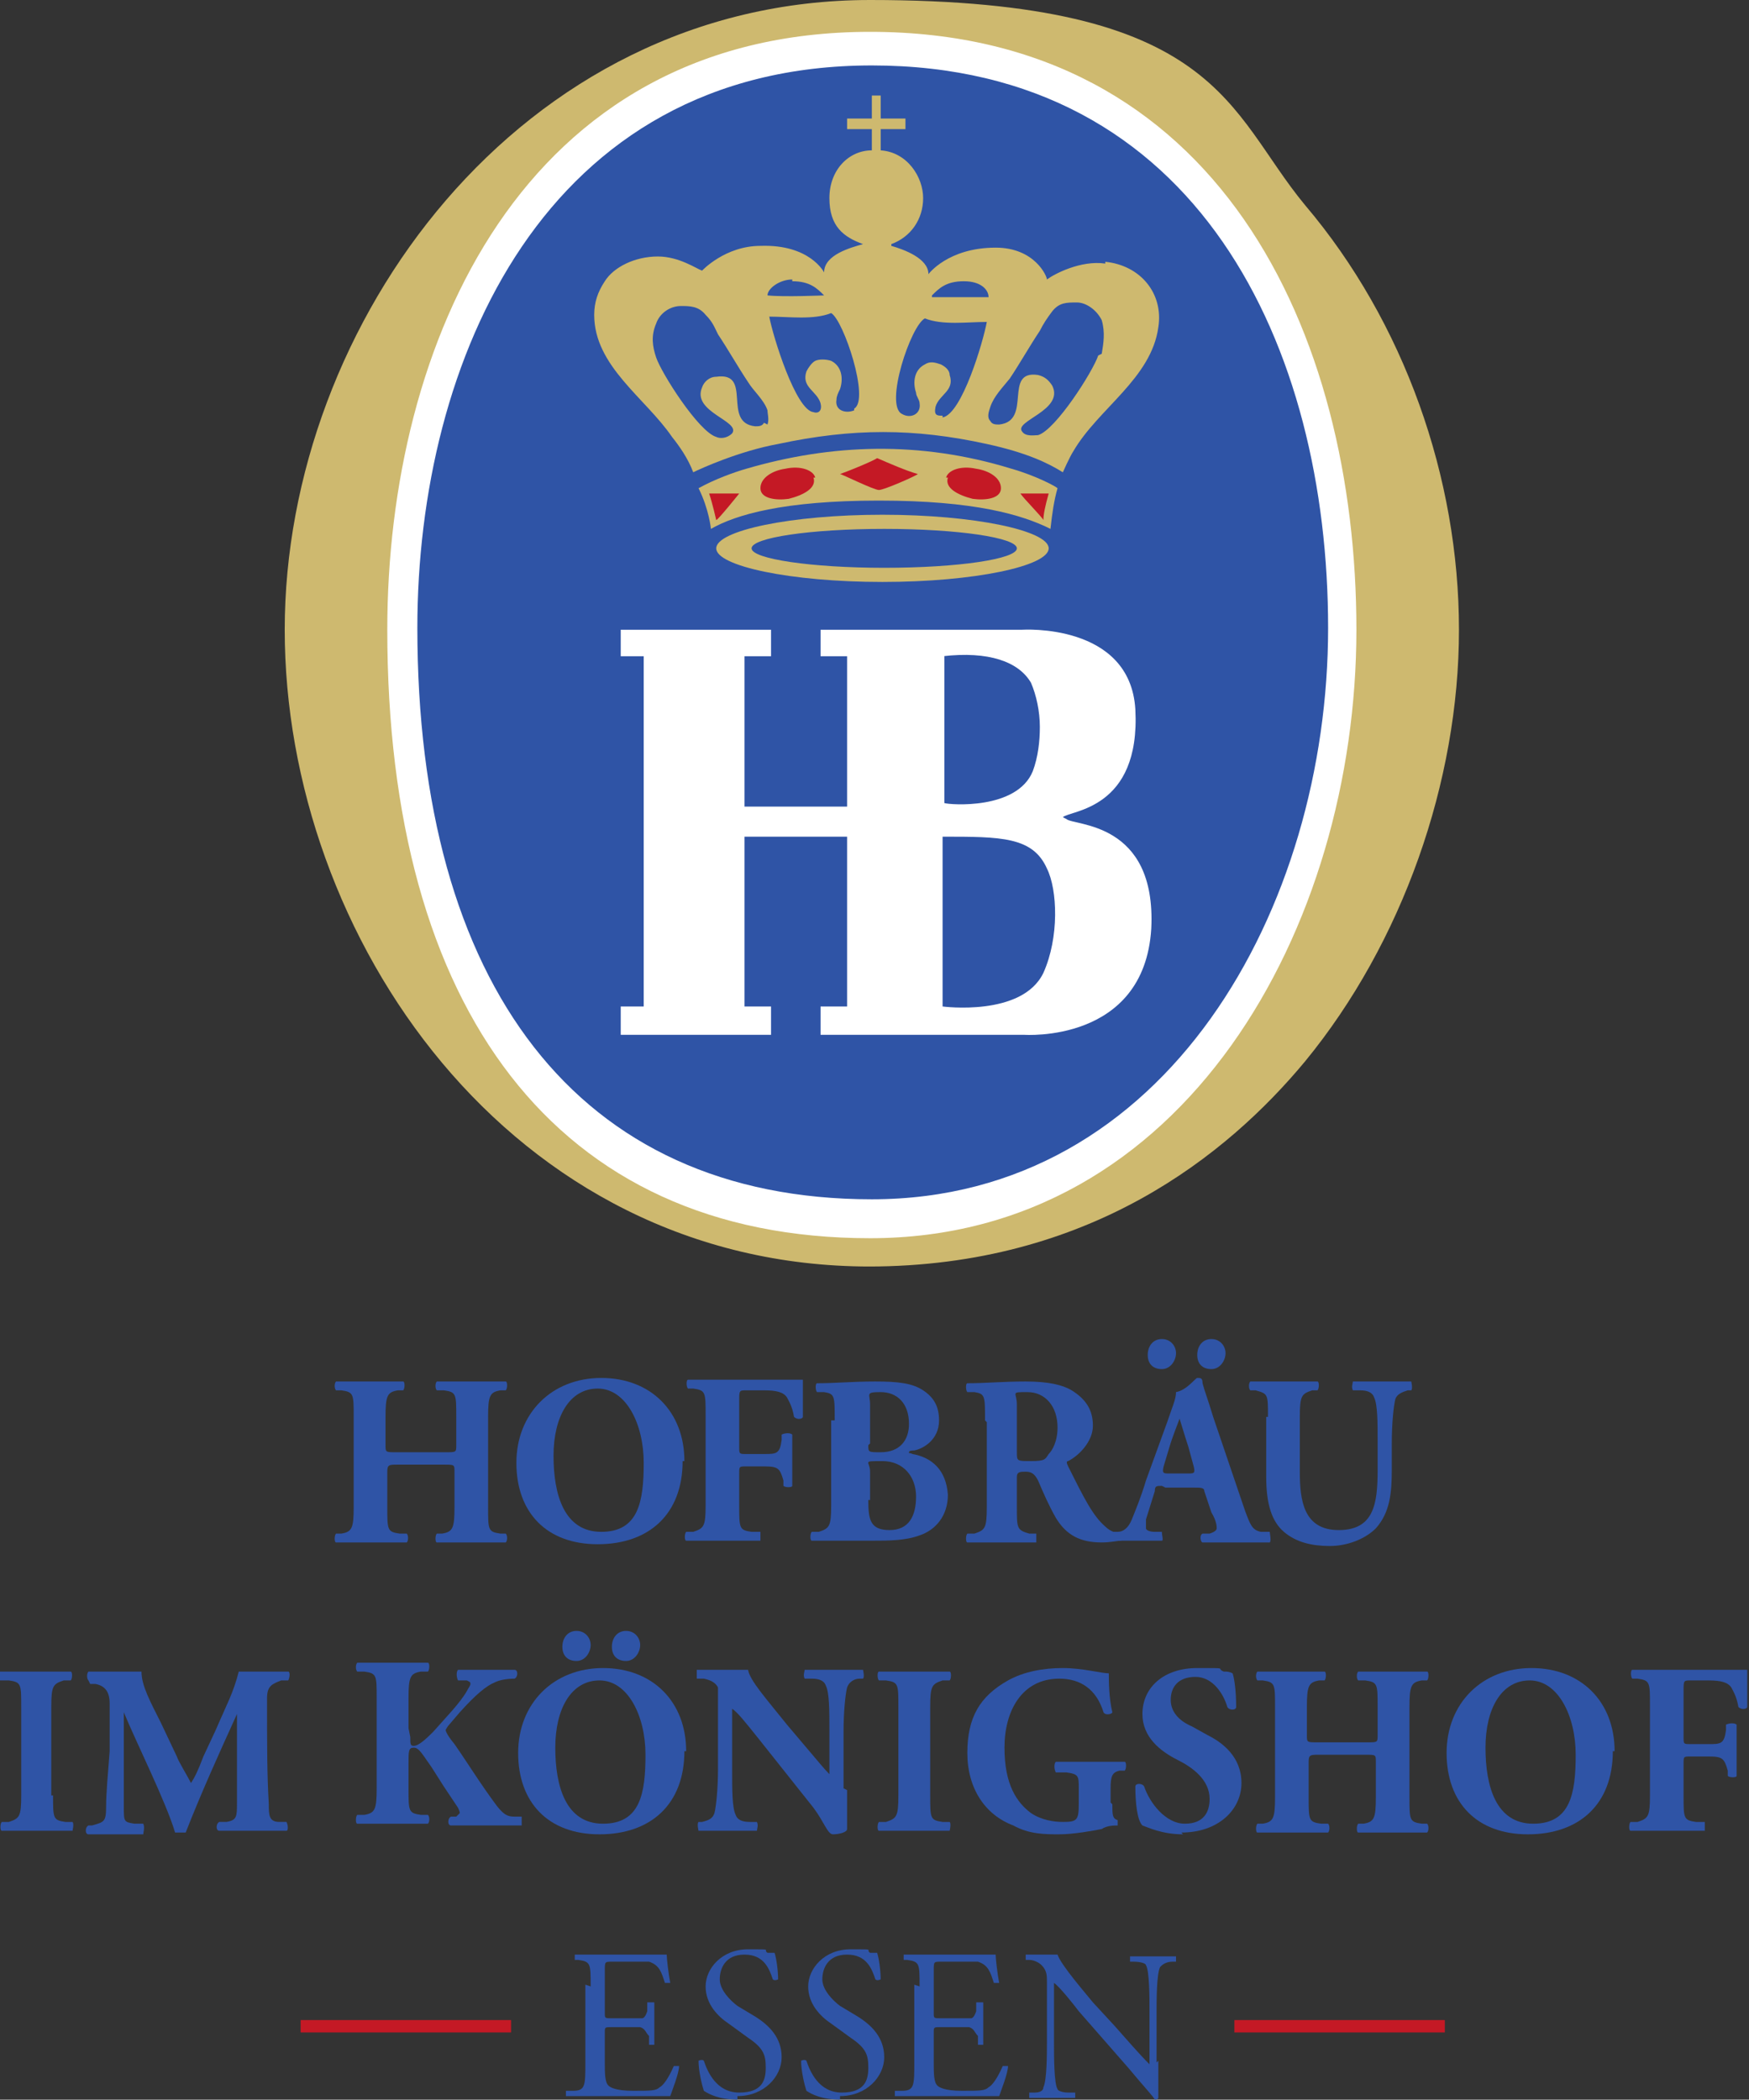 <?xml version="1.0" encoding="UTF-8"?>
<svg xmlns="http://www.w3.org/2000/svg" id="Ebene_1" version="1.1" viewBox="0 0 98.9 118.7">
  <rect x="0" y="0" width="98.9" height="118.7" fill="#333333" stroke="none"/>
  <defs>
    <style>
      .st0 {
        fill: #fff;
      }

      .st1 {
        fill-rule: evenodd;
      }

      .st1, .st2 {
        fill: #ceb96f;
      }

      .st3 {
        fill: #2f54a6;
      }

      .st4 {
        fill: #c41925;
      }
    </style>
  </defs>
  <g>
    <path class="st2" d="M49.2,71.6c-20.4,0-33.1-18.7-33.1-36S29.4,0,49.2,0s20.2,6.3,24.6,11.6c5.6,6.6,8.7,15.4,8.7,24s-3.2,17.7-8.7,24.4c-4.4,5.3-12.2,11.6-24.7,11.6h0Z"></path>
    <path class="st0" d="M21.9,35.6C21.9,19.5,29.5,1.8,49.2,1.8s27.5,17,27.5,33.8-9.7,34.4-27.5,34.4-27.3-13-27.3-34.4Z"></path>
    <path class="st3" d="M23.6,35.5c0-15.1,7.2-31.8,25.7-31.8s25.8,16,25.8,31.8-9.1,32.3-25.8,32.3-25.7-12.2-25.7-32.3Z"></path>
    <path class="st0" d="M60.1,46.2c.4-.4,4.4-.4,4.1-6.1-.3-4.9-6.4-4.5-6.4-4.5h-11.4v1.5h1.5v8.5h-5.8v-8.5h1.5v-1.5h-8.5v1.5h1.3v19.8h-1.3v1.6h8.5v-1.6h-1.5v-9.6h5.8v9.6h-1.5v1.6h11.5s6.8.5,7.2-6c.3-6.1-4.4-5.8-4.8-6.2ZM53.3,37.1c2.6-.3,4.3.3,5,1.5.3.7.5,1.6.5,2.5,0,.8-.1,1.7-.4,2.5-.9,2.2-4.7,1.9-5,1.8v-8.4ZM59,55c-1.2,2.5-5.7,1.9-5.7,1.9v-9.6c3.3,0,5.1,0,5.9,1.8.6,1.2.7,3.9-.2,5.9Z"></path>
    <path class="st2" d="M57.2,26.5c1.4.4,2.5,1,2.6,1.1-.2.7-.3,1.4-.4,2.3-1.6-.8-4.3-1.6-9.7-1.6s-8.1.8-9.5,1.6c0,0-.1-1.1-.7-2.3.9-.5,2-.9,2.7-1.1,4.8-1.4,9.8-1.6,15,0Z"></path>
    <path class="st4" d="M49.6,25.9c-.3.2-1.8.8-2.1.9.1,0,1.9.9,2.2.9s2.1-.8,2.2-.9c-.7-.2-1.6-.6-2.3-.9Z"></path>
    <path class="st4" d="M53.6,27c-.2.6.6,1,1.4,1.2.7.1,1.6,0,1.6-.6s-.7-1-1.4-1.1c-.9-.2-1.6.1-1.7.5Z"></path>
    <path class="st4" d="M46,27c.2.6-.6,1-1.4,1.2-.7.1-1.6,0-1.6-.6s.7-1,1.4-1.1c.9-.2,1.6.1,1.7.5Z"></path>
    <path class="st4" d="M40.1,27.9c.2.6.4,1.5.4,1.5.1,0,1.3-1.5,1.3-1.5h-1.7Z"></path>
    <path class="st4" d="M57.7,27.9c.2.3,1.2,1.3,1.3,1.5,0-.3.1-.8.3-1.5h-1.7Z"></path>
    <path class="st1" d="M49.9,29.1c-5.2,0-9.4.9-9.4,1.9s4.2,1.9,9.4,1.9,9.4-.9,9.4-1.9-4.2-1.9-9.4-1.9ZM50,32.1c-4.1,0-7.5-.5-7.5-1.1s3.3-1.1,7.5-1.1,7.5.5,7.5,1.1-3.3,1.1-7.5,1.1Z"></path>
    <path class="st2" d="M62.5,14.9c-1.4-.2-2.9.6-3.3.9,0-.2-.7-1.8-2.9-1.8-2.7,0-3.8,1.5-3.8,1.5,0-.9-1.4-1.4-2.1-1.6h0c0,0,0,0,0-.1,1.1-.4,1.8-1.4,1.8-2.6s-.9-2.6-2.4-2.7v-1.2h1.4v-.6h-1.4v-1.3h-.5v1.3h-1.4v.6h1.4s0,1.2,0,1.2c-1.3,0-2.4,1.1-2.4,2.7s.8,2.2,1.9,2.6c0,0,0,0,0,0,0,0,0,0,0,0-.7.2-2.2.6-2.2,1.6,0,0-.8-1.6-3.6-1.5-2,0-3.3,1.4-3.3,1.4-.3-.1-1.3-.8-2.5-.8-1.3,0-2.5.6-3,1.4-.4.6-.6,1.2-.6,1.9,0,2.9,2.9,4.7,4.4,6.9.4.5.9,1.2,1.2,2,.4-.2,2.6-1.2,4.8-1.6,4.2-.9,7.7-.9,11.8,0,2.3.5,3.5,1.1,4.3,1.6,0,0,.4-.9.6-1.2,1.4-2.4,4.4-4.1,4.8-7,.3-1.9-1-3.5-3-3.7ZM43.2,23.9c-.1.2-.3.2-.5.2-1.9-.2-.1-3.1-2.2-2.8-.4,0-.7.3-.8.6-.6,1.4,2.2,1.9,1.7,2.6-.3.3-.7.3-.9.2-1-.3-3.1-3.6-3.4-4.5-.2-.6-.3-1.2,0-1.9.2-.6.8-1,1.4-1,.5,0,1,0,1.4.5.4.4.5.7.7,1.1.6.9,1.1,1.8,1.7,2.7.3.5.9,1,1.1,1.6,0,.2.1.5,0,.8ZM44.8,15.9c1,0,1.4.4,1.8.8,0,0-2.3.1-3.2,0,0-.4.7-.9,1.4-.9ZM48.3,23.2c-.5.2-1.1,0-1-.6,0-.2.1-.4.2-.6.2-.6.1-1.3-.5-1.6-.3-.1-.7-.1-.9,0-.2.1-.4.4-.5.6-.3.9.6,1.1.8,1.8.1.4-.1.6-.4.5-1-.1-2.3-4.3-2.5-5.4,1.1,0,2.5.2,3.5-.2.7.4,2.2,4.9,1.3,5.4ZM53.3,23.5c-.3,0-.5,0-.4-.5.2-.7,1.1-.9.8-1.8,0-.3-.3-.5-.5-.6-.3-.1-.6-.2-.9,0-.6.3-.7,1-.5,1.6,0,.2.2.4.2.6.1.6-.5.9-1,.6-1-.5.5-5,1.3-5.4,1,.4,2.4.2,3.5.2-.2,1.1-1.4,5.2-2.5,5.4ZM52.7,16.7c.4-.4.8-.8,1.8-.8s1.4.5,1.4.9c-.9,0-3.3,0-3.2,0ZM62.1,20.1c-.3.9-2.4,4.2-3.4,4.5-.2,0-.7.1-.9-.2-.5-.6,2.4-1.2,1.7-2.6-.2-.3-.4-.5-.8-.6-2-.3-.3,2.6-2.2,2.8-.2,0-.4,0-.5-.2-.2-.2-.1-.5,0-.8.2-.6.7-1.1,1.1-1.6.6-.9,1.1-1.8,1.7-2.7.2-.4.4-.7.7-1.1.4-.5.8-.5,1.4-.5.5,0,1.1.4,1.4,1,.2.7.1,1.3,0,1.9Z"></path>
  </g>
  <g>
    <path class="st3" d="M22.5,82.8c-.5,0-.6,0-.6.4v2c0,1.3,0,1.4.7,1.5h.4c.1.1.1.4,0,.5-.8,0-1.4,0-2,0s-1.3,0-2,0c-.1,0-.1-.4,0-.5h.3c.6-.1.7-.3.7-1.5v-5.1c0-1.3,0-1.4-.7-1.5h-.3c-.1-.1-.1-.4,0-.5.7,0,1.3,0,2,0s1.3,0,1.8,0c.1,0,.1.4,0,.5h-.3c-.6.1-.7.3-.7,1.5v1.6c0,.4,0,.4.6.4h2.8c.6,0,.6,0,.6-.4v-1.6c0-1.3,0-1.4-.7-1.5h-.4c-.1-.1-.1-.4,0-.5.7,0,1.4,0,2,0s1.3,0,1.9,0c.1,0,.1.4,0,.5h-.3c-.6.1-.7.3-.7,1.5v5.1c0,1.3,0,1.4.7,1.5h.3c.1.1.1.4,0,.5-.7,0-1.3,0-1.9,0s-1.3,0-2,0c-.1,0-.1-.4,0-.5h.3c.6-.1.7-.3.7-1.5v-2c0-.4,0-.4-.6-.4h-2.8Z"></path>
    <path class="st3" d="M38.6,82.6c0,3-1.9,4.7-4.8,4.7s-4.6-1.8-4.6-4.6,2-4.8,4.8-4.8,4.7,1.9,4.7,4.7ZM33.8,78.5c-1.6,0-2.5,1.6-2.5,3.8s.6,4.3,2.7,4.3,2.4-1.7,2.4-3.9-1-4.2-2.6-4.2Z"></path>
    <path class="st3" d="M41.8,81.8c0,.4,0,.4.4.4h1c.7,0,.9,0,1-.8v-.3c.2-.1.5-.1.6,0,0,.4,0,.9,0,1.5s0,1,0,1.4c0,.1-.4.1-.5,0v-.3c-.2-.7-.3-.8-1.1-.8h-1c-.4,0-.4,0-.4.4v1.8c0,1.3,0,1.4.7,1.5h.5c0,.1,0,.5,0,.5-.8,0-1.5,0-2.1,0s-1.3,0-2.1,0c-.1,0-.1-.4,0-.5h.4c.6-.2.7-.3.7-1.5v-5.1c0-1.3,0-1.4-.7-1.5h-.3c-.1-.1-.1-.5,0-.5.6,0,1.2,0,1.9,0h2.8c.9,0,1.6,0,1.8,0,0,.2,0,1.2,0,2.1,0,.1-.3.2-.5,0-.1-.6-.3-.9-.4-1.1-.2-.3-.6-.4-1.3-.4h-1c-.4,0-.4,0-.4.6v2.5Z"></path>
    <path class="st3" d="M47.2,80.3c0-1.4,0-1.5-.6-1.6h-.4c-.1-.1-.1-.5,0-.5,1,0,2-.1,3.3-.1s2.1.1,2.7.5c.6.4.9.9.9,1.7,0,1.1-.9,1.6-1.4,1.7-.1,0-.3,0-.3.1s0,0,.2.1c1.1.2,1.9.9,2,2.3,0,1.2-.7,2-1.6,2.3-.8.3-1.8.3-2.6.3s-1,0-1.4,0c-.7,0-1.3,0-2.1,0-.1,0-.1-.4,0-.5h.4c.6-.2.7-.3.7-1.5v-4.8ZM49.1,81.7c0,.4,0,.4.7.4,1.1,0,1.6-.7,1.6-1.6,0-1.2-.7-1.8-1.6-1.8s-.6.1-.6.7v2.2ZM49.1,84.8c0,1.1.1,1.7,1.2,1.7s1.5-.8,1.5-1.9-.7-2-1.9-2-.7,0-.7.6v1.6Z"></path>
    <path class="st3" d="M55.7,80.3c0-1.4,0-1.5-.6-1.6h-.4c-.1-.1-.1-.5,0-.5,1,0,2-.1,3.3-.1s2.1.2,2.6.5c.8.5,1.2,1.1,1.2,2s-.8,1.7-1.4,2c-.1,0-.1.1,0,.3.9,1.8,1.4,2.8,2.1,3.4.3.3.7.4.9.4.1,0,.1.3,0,.4-.2,0-.6.1-1.1.1-1.2,0-2-.4-2.6-1.4-.4-.7-.7-1.4-1-2.1-.2-.4-.4-.5-.7-.5s-.5,0-.5.3v1.7c0,1.2,0,1.3.7,1.5h.4c0,.1,0,.5,0,.5-.7,0-1.3,0-2,0s-1.3,0-1.9,0c-.1,0-.1-.4,0-.5h.4c.6-.2.7-.3.7-1.5v-4.8ZM57.5,82.1c0,.5,0,.5.8.5s.8-.1,1-.4c.2-.2.5-.7.5-1.5,0-1.2-.7-2-1.7-2s-.6,0-.6.7v2.6Z"></path>
    <path class="st3" d="M65.7,84c-.3,0-.4,0-.4.3l-.5,1.6c0,.3,0,.4,0,.5s.2.2.5.2h.4c0,.2.1.5,0,.5-.5,0-.9,0-1.5,0-.5,0-.8,0-1.4,0-.1,0-.1-.4,0-.5h.4c.3,0,.6-.2.8-.7.2-.5.5-1.2.8-2.2l1.2-3.3c.3-.9.5-1.3.5-1.7.6-.1,1.1-.8,1.2-.8.2,0,.3,0,.3.3.1.4.3.9.6,1.9l1.8,5.3c.3.8.4,1.1.9,1.2h.5c0,.1.1.5,0,.6-.6,0-1.4,0-2,0s-1.2,0-1.8,0c-.1,0-.2-.4,0-.5h.4c.3-.1.4-.2.4-.3s0-.4-.3-.9l-.4-1.2c0-.2-.2-.2-.6-.2h-1.6ZM64.9,76.6c0-.5.3-.9.8-.9s.8.4.8.8-.3.9-.8.9-.8-.3-.8-.8ZM67.2,83.3c.3,0,.4,0,.3-.4l-.3-1.1c-.2-.6-.4-1.3-.5-1.6-.1.3-.4,1-.6,1.7l-.3,1c-.1.4,0,.4.3.4h1.3ZM67.7,76.6c0-.5.3-.9.8-.9s.8.4.8.8-.3.9-.8.9-.8-.3-.8-.8Z"></path>
    <path class="st3" d="M71.7,80.1c0-1.3,0-1.3-.7-1.5h-.3c-.1-.1-.1-.4,0-.5.6,0,1.3,0,1.9,0s1.3,0,1.9,0c.1,0,.1.4,0,.5h-.3c-.6.2-.7.3-.7,1.5v3.1c0,1.6.2,3.3,2.2,3.3s2.2-1.5,2.2-3.4v-1.6c0-1.1,0-2.1-.2-2.5-.1-.3-.4-.4-.8-.4h-.4c-.1-.2,0-.4,0-.5.7,0,1.2,0,1.8,0s1,0,1.5,0c0,0,.1.4,0,.5h-.2c-.3.1-.6.2-.7.5-.1.4-.2,1.4-.2,2.5v1.5c0,1.3-.1,2.4-.9,3.3-.6.6-1.6,1-2.6,1s-1.9-.2-2.6-.8c-.7-.6-1-1.6-1-3.1v-3.4Z"></path>
    <path class="st3" d="M3,101.5c0,1.3,0,1.4.7,1.5h.4c.1.1,0,.5,0,.5-.7,0-1.4,0-2,0s-1.3,0-2,0c-.1,0-.1-.4,0-.5h.4c.6-.2.7-.3.7-1.5v-5c0-1.3,0-1.4-.7-1.5H0c-.1-.1-.1-.5,0-.5.7,0,1.4,0,2,0s1.3,0,2,0c.1,0,.1.4,0,.5h-.4c-.6.2-.7.3-.7,1.5v5Z"></path>
    <path class="st3" d="M5,95c-.1-.1-.1-.4,0-.5.5,0,1,0,1.7,0s.8,0,1.3,0c0,.8.5,1.7,1.1,2.9l.9,1.9c.1.3.6,1.1.8,1.5.2-.3.4-.7.7-1.5l.7-1.5c.6-1.4,1-2.1,1.3-3.3.6,0,.9,0,1.3,0s1.1,0,1.5,0c.1,0,.1.3,0,.5h-.4c-.5.2-.8.3-.8,1,0,2.8,0,4.3.1,6,0,.6,0,1,.6,1h.4c.1.2.1.5,0,.5-.6,0-1.2,0-1.8,0s-1.3,0-2,0c-.2,0-.2-.4,0-.5h.4c.6-.1.6-.3.6-1.1v-3.5s0-1.5,0-1.5h0c-1,2.2-2,4.4-2.9,6.7,0,0-.2,0-.3,0s-.3,0-.3,0c-.5-1.7-2.2-5.1-2.9-6.8h0c0,.9,0,1.5,0,2.2,0,.9,0,2.2,0,3.1s0,.9.6,1h.5c.1.2,0,.5,0,.6-.5,0-1.1,0-1.6,0s-.9,0-1.5,0c-.2,0-.2-.4,0-.5h.2c.7-.2.8-.2.8-1.1,0-.7.1-1.8.2-3.1,0-.9,0-2,0-2.7s-.3-1-.8-1.1h-.3Z"></path>
    <path class="st3" d="M23.2,98.2c0,.4,0,.5.2.5.3,0,.8-.5,1.1-.8.7-.8,1.5-1.6,1.9-2.3.1-.2.2-.3.2-.4s0-.1-.2-.2h-.5c-.1-.2-.1-.5,0-.6.7,0,1.2,0,1.6,0s1.1,0,1.6,0c.2,0,.2.4,0,.5-.5,0-.9.1-1.1.2-.5.2-1.1.7-2,1.7l-.6.7c-.1.1-.2.3-.2.3s0,.2.5.8c.7,1,1.5,2.3,2.4,3.5.4.5.6.6,1,.6h.4c0,.2,0,.5,0,.5-.7,0-1.3,0-1.9,0s-1.3,0-2.1,0c-.2,0-.2-.4,0-.5h.3c.1-.1.2-.2.2-.2s0-.1-.1-.3l-.8-1.2-.7-1.1c-.5-.7-.7-1.1-1-1.1s-.3.2-.3.9v1.4c0,1.3,0,1.4.7,1.5h.4c.1.1.1.4,0,.5-.7,0-1.4,0-2,0s-1.3,0-2,0c-.1,0-.1-.4,0-.5h.4c.6-.1.7-.3.7-1.5v-5.1c0-1.3,0-1.4-.7-1.5h-.4c-.1-.1-.1-.4,0-.5.7,0,1.3,0,2,0s1.3,0,2,0c.1,0,.1.4,0,.5h-.4c-.6.1-.7.3-.7,1.5v1.7Z"></path>
    <path class="st3" d="M38.7,99c0,3-1.9,4.7-4.8,4.7s-4.6-1.8-4.6-4.6,2-4.8,4.8-4.8,4.7,1.9,4.7,4.7ZM33.9,95c-1.6,0-2.5,1.6-2.5,3.8s.6,4.3,2.7,4.3,2.4-1.7,2.4-3.9-1-4.2-2.6-4.2ZM31.8,93.1c0-.5.3-.9.8-.9s.8.4.8.8-.3.9-.8.9-.8-.3-.8-.8ZM34.6,93.1c0-.5.3-.9.8-.9s.8.4.8.8-.3.9-.8.9-.8-.3-.8-.8Z"></path>
    <path class="st3" d="M47.9,101.2c0,.9,0,1.7,0,2.2,0,.2-.5.3-.8.3s-.5-.7-1.1-1.5l-3.1-3.9c-.8-1-1.2-1.5-1.5-1.7,0,.1,0,.4,0,.9v2.6c0,1.1,0,2.1.2,2.5.1.3.4.4.8.4h.4c.1.2,0,.4,0,.5-.7,0-1.3,0-1.8,0s-1,0-1.5,0c0,0-.1-.4,0-.5h.2c.4-.1.6-.2.7-.5.1-.4.2-1.4.2-2.5v-3.4c0-.7,0-1,0-1.2-.1-.2-.3-.4-.8-.5h-.4c0-.2,0-.5,0-.5.6,0,1.3,0,1.8,0s.8,0,1.1,0c.1.6,1,1.6,2.2,3.1l1.1,1.3c.6.7,1,1.2,1.3,1.5,0-.1,0-.4,0-.6v-1.9c0-1.1,0-2.1-.2-2.5-.1-.3-.4-.4-.8-.4h-.4c-.1-.2,0-.4,0-.5.7,0,1.2,0,1.8,0s1,0,1.5,0c0,0,.1.4,0,.5h-.2c-.3,0-.6.2-.7.5-.1.4-.2,1.4-.2,2.5v3.2Z"></path>
    <path class="st3" d="M52.6,101.5c0,1.3,0,1.4.7,1.5h.4c.1.1,0,.5,0,.5-.7,0-1.4,0-2,0s-1.3,0-2,0c-.1,0-.1-.4,0-.5h.4c.6-.2.7-.3.7-1.5v-5c0-1.3,0-1.4-.7-1.5h-.4c-.1-.1-.1-.5,0-.5.7,0,1.4,0,2,0s1.3,0,2,0c.1,0,.1.4,0,.5h-.4c-.6.2-.7.3-.7,1.5v5Z"></path>
    <path class="st3" d="M62.9,102c0,.6,0,.8.3.9,0,0,0,.3,0,.3-.2,0-.6,0-.9.2-.5.1-1.6.3-2.4.3s-1.7,0-2.6-.5c-1.6-.6-2.6-2.1-2.6-4.1s.7-3.2,2.3-4.1c.9-.5,2-.7,3.1-.7s2.2.3,2.6.3c0,.4,0,1.4.2,2.2,0,.1-.4.2-.5,0-.4-1.3-1.3-1.9-2.5-1.9-2.1,0-3.1,1.8-3.1,3.9s.7,3.1,1.5,3.7c.6.4,1.3.5,1.8.5.8,0,.9-.1.9-1v-.9c0-.7,0-.8-.7-.9h-.6c-.1-.2-.1-.5,0-.6.9,0,1.6,0,2.2,0s1.3,0,1.7,0c.1,0,.1.4,0,.5h-.3c-.4.1-.5.3-.5,1v.8Z"></path>
    <path class="st3" d="M66.9,103.7c-1.2,0-2-.4-2.3-.5-.3-.3-.4-1.3-.4-2.2,0-.2.4-.2.5,0,.3.9,1.2,2.1,2.3,2.1s1.4-.7,1.4-1.4c0-1.1-1-1.8-1.8-2.2-1-.5-2-1.3-2-2.6,0-1.5,1.2-2.6,3.1-2.6s1,0,1.5.2c.2,0,.3,0,.5.1.1.3.2,1,.2,1.9,0,.2-.4.2-.5,0-.2-.7-.8-1.7-1.8-1.7s-1.4.6-1.4,1.3.5,1.2,1.2,1.5l.9.5c.8.4,1.9,1.2,1.9,2.7s-1.3,2.8-3.4,2.8Z"></path>
    <path class="st3" d="M74.6,99.2c-.5,0-.6,0-.6.4v2c0,1.3,0,1.4.7,1.5h.4c.1.1.1.4,0,.5-.8,0-1.4,0-2,0s-1.3,0-2,0c-.1,0-.1-.4,0-.5h.3c.6-.1.7-.3.7-1.5v-5.1c0-1.3,0-1.4-.7-1.5h-.3c-.1-.1-.1-.4,0-.5.7,0,1.3,0,2,0s1.3,0,1.8,0c.1,0,.1.4,0,.5h-.3c-.6.1-.7.3-.7,1.5v1.6c0,.4,0,.4.6.4h2.8c.6,0,.6,0,.6-.4v-1.6c0-1.3,0-1.4-.7-1.5h-.4c-.1-.1-.1-.4,0-.5.7,0,1.4,0,2,0s1.3,0,1.9,0c.1,0,.1.4,0,.5h-.3c-.6.1-.7.3-.7,1.5v5.1c0,1.3,0,1.4.7,1.5h.3c.1.1.1.4,0,.5-.7,0-1.3,0-1.9,0s-1.3,0-2,0c-.1,0-.1-.4,0-.5h.3c.6-.1.7-.3.7-1.5v-2c0-.4,0-.4-.6-.4h-2.8Z"></path>
    <path class="st3" d="M91.2,99c0,3-1.9,4.7-4.8,4.7s-4.6-1.8-4.6-4.6,2-4.8,4.8-4.8,4.7,1.9,4.7,4.7ZM86.5,95c-1.6,0-2.5,1.6-2.5,3.8s.6,4.3,2.7,4.3,2.4-1.7,2.4-3.9-1-4.2-2.6-4.2Z"></path>
    <path class="st3" d="M95.2,98.2c0,.4,0,.4.4.4h1c.7,0,.9,0,1-.8v-.3c.2-.1.5-.1.6,0,0,.4,0,.9,0,1.5s0,1,0,1.4c0,.1-.4.1-.5,0v-.3c-.2-.7-.3-.8-1.1-.8h-1c-.4,0-.4,0-.4.4v1.8c0,1.3,0,1.4.7,1.5h.5c0,.1,0,.5,0,.5-.8,0-1.5,0-2.1,0s-1.3,0-2.1,0c-.1,0-.1-.4,0-.5h.4c.6-.2.7-.3.7-1.5v-5.1c0-1.3,0-1.4-.7-1.5h-.3c-.1-.1-.1-.5,0-.5.6,0,1.2,0,1.9,0h2.8c.9,0,1.6,0,1.8,0,0,.2,0,1.2,0,2.1,0,.1-.3.2-.5,0-.1-.6-.3-.9-.4-1.1-.2-.3-.6-.4-1.3-.4h-1c-.4,0-.4,0-.4.6v2.5Z"></path>
    <path class="st4" d="M28.9,114.2v.7h-11.9v-.7h11.9Z"></path>
    <path class="st3" d="M33.4,112.3c0-1.3,0-1.4-.7-1.5h-.2c0,0,0-.3,0-.3.5,0,.9,0,1.4,0h2.2c.8,0,1.5,0,1.6,0,0,.2.1,1.1.2,1.6,0,0-.2,0-.3,0-.2-.6-.3-1-.9-1.2-.2,0-.6,0-1.2,0h-.9c-.4,0-.4,0-.4.5v2.4c0,.3,0,.3.4.3h.7c.5,0,.9,0,1,0,.1,0,.2-.1.3-.4v-.5c.2,0,.4,0,.4,0,0,.3,0,.8,0,1.2s0,.9,0,1.2c0,0-.2,0-.3,0v-.5c-.2-.2-.2-.4-.5-.5-.2,0-.5,0-.9,0h-.7c-.4,0-.4,0-.4.3v1.7c0,.6,0,1.1.2,1.3.1.1.4.3,1.4.3s1.3,0,1.5-.2c.2-.1.5-.5.8-1.2,0,0,.3,0,.3,0,0,.4-.4,1.4-.5,1.7-1.1,0-2.1,0-3.2,0h-1.1c-.5,0-.9,0-1.6,0,0,0,0-.2,0-.3h.4c.7,0,.7-.3.7-1.6v-4.4Z"></path>
    <path class="st3" d="M41.7,118.7c-1,0-1.6-.3-1.9-.5-.1-.3-.3-1.1-.3-1.7,0,0,.2-.1.3,0,.2.6.7,1.8,2,1.8s1.5-.7,1.5-1.4-.1-1.1-1-1.7l-1.1-.8c-.6-.4-1.3-1.1-1.3-2.1s.9-2.1,2.4-2.1.8,0,1.1.2c.2,0,.3,0,.4,0,.1.3.2,1,.2,1.5,0,0-.2.1-.3,0-.2-.6-.5-1.4-1.6-1.4s-1.4.8-1.4,1.4.6,1.2,1,1.5l1,.6c.8.5,1.5,1.2,1.5,2.3s-1,2.2-2.5,2.2Z"></path>
    <path class="st3" d="M47.5,118.7c-1,0-1.6-.3-1.9-.5-.1-.3-.3-1.1-.3-1.7,0,0,.2-.1.3,0,.2.6.7,1.8,2,1.8s1.5-.7,1.5-1.4-.1-1.1-1-1.7l-1.1-.8c-.6-.4-1.3-1.1-1.3-2.1s.9-2.1,2.4-2.1.8,0,1.1.2c.2,0,.3,0,.4,0,.1.3.2,1,.2,1.5,0,0-.2.1-.3,0-.2-.6-.5-1.4-1.6-1.4s-1.4.8-1.4,1.4.6,1.2,1,1.5l1,.6c.8.5,1.5,1.2,1.5,2.3s-1,2.2-2.5,2.2Z"></path>
    <path class="st3" d="M52,112.3c0-1.3,0-1.4-.7-1.5h-.2c0,0,0-.3,0-.3.5,0,.9,0,1.4,0h2.2c.8,0,1.5,0,1.6,0,0,.2.1,1.1.2,1.6,0,0-.2,0-.3,0-.2-.6-.3-1-.9-1.2-.2,0-.6,0-1.2,0h-.9c-.4,0-.4,0-.4.5v2.4c0,.3,0,.3.4.3h.7c.5,0,.9,0,1,0,.1,0,.2-.1.3-.4v-.5c.2,0,.4,0,.4,0,0,.3,0,.8,0,1.2s0,.9,0,1.2c0,0-.2,0-.3,0v-.5c-.2-.2-.2-.4-.5-.5-.2,0-.5,0-.9,0h-.7c-.4,0-.4,0-.4.3v1.7c0,.6,0,1.1.2,1.3.1.1.4.3,1.4.3s1.3,0,1.5-.2c.2-.1.5-.5.8-1.2,0,0,.3,0,.3,0,0,.4-.4,1.4-.5,1.7-1.1,0-2.1,0-3.2,0h-1.1c-.5,0-.9,0-1.6,0,0,0,0-.2,0-.3h.4c.7,0,.7-.3.7-1.6v-4.4Z"></path>
    <path class="st3" d="M65.5,116.5c0,.4,0,1.8,0,2.1,0,0,0,.1-.2.1-.1-.2-.5-.6-1.5-1.8l-2.8-3.2c-.3-.4-1.1-1.4-1.4-1.6h0c0,.1,0,.4,0,.8v2.7c0,.6,0,2.2.2,2.5,0,.1.3.2.6.2h.4c0,.1,0,.3,0,.3-.5,0-1,0-1.4,0s-.8,0-1.2,0c0,0,0-.2,0-.3h.3c.3,0,.5-.1.5-.3.2-.4.2-1.9.2-2.5v-3.5c0-.3,0-.6-.3-.9-.2-.2-.5-.3-.7-.3h-.2c0,0,0-.3,0-.3.5,0,1.1,0,1.3,0s.4,0,.5,0c.2.6,1.6,2.2,2,2.7l1.2,1.3c.8.9,1.4,1.6,2,2.2h0c0,0,0-.3,0-.5v-2.6c0-.6,0-2.2-.2-2.5,0-.1-.3-.2-.7-.2h-.2c0,0,0-.3,0-.3.5,0,1,0,1.4,0s.8,0,1.2,0c0,0,0,.2,0,.3h-.2c-.4,0-.6.2-.7.3-.2.4-.2,1.9-.2,2.5v2.9Z"></path>
    <path class="st4" d="M81.7,114.2v.7h-11.9v-.7h11.9Z"></path>
  </g>
</svg>
